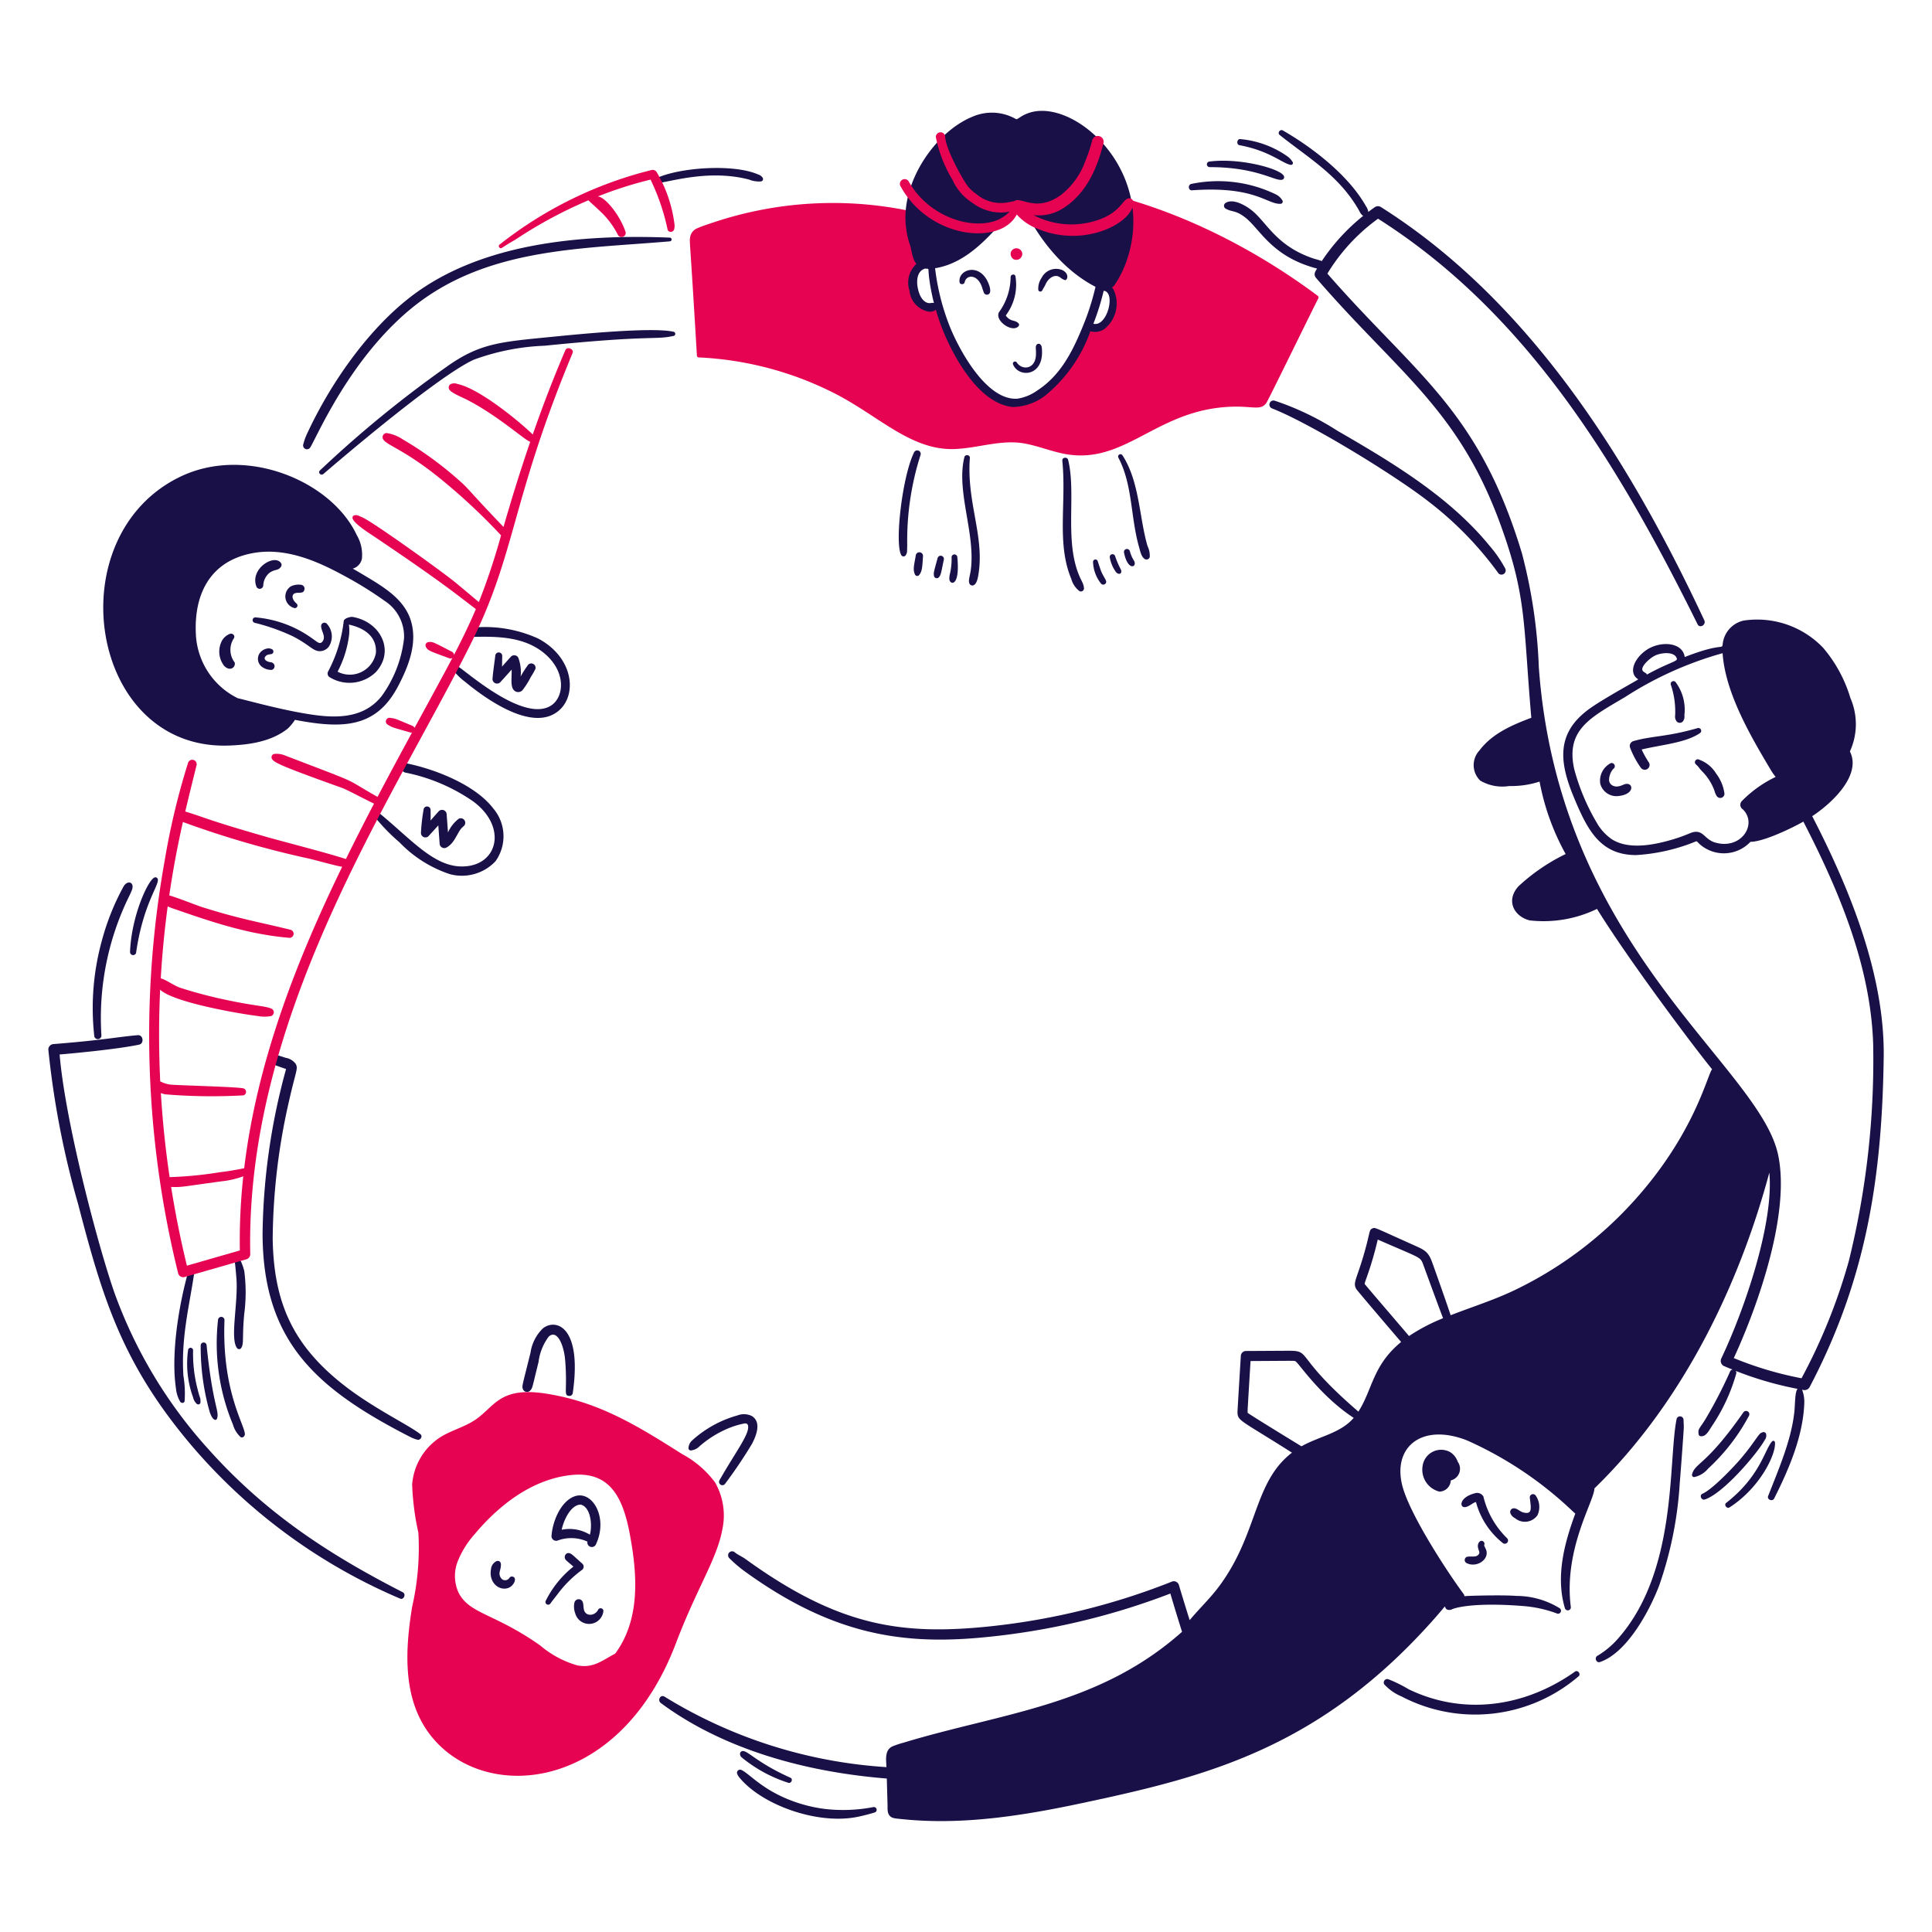 <?xml version="1.0" encoding="UTF-8"?> <svg xmlns="http://www.w3.org/2000/svg" viewBox="0 0 200 200" height="200" width="200"><path d="M136.4,30.614c-10.01-7.473-23.5-13.145-35.729-11.423a.177.177,0,0,0-.126.274c-7.087,2.8-6.066,2.436-6.279,2.388A39.012,39.012,0,0,0,73.7,23.076c-.5.168-1.01.329-1.492.542a1.2,1.2,0,0,0-.764.941c-.086.537-.052-.491.7,12.249A.192.192,0,0,0,72.33,37a34.528,34.528,0,0,1,14.078,3.727c4.515,2.3,7.867,5.879,12.322,5.76,2.523-.067,4.94-1.058,7.479-.549,1.208.242,2.367.679,3.565.959,6.207,1.451,9.361-3.836,16.34-4.686,3.337-.407,4.283.462,4.973-.491.2-.274,4.206-8.5,5.384-10.84A.2.2,0,0,0,136.4,30.614ZM114.92,32.238a1.7,1.7,0,0,1-2.188,1.431c-1.231,2.769-2.8,5.69-5.5,7.1a3.947,3.947,0,0,1-4.586-.208,21.828,21.828,0,0,1-1.8-1.764c-1.184-1.32-1.666-2.583-3.811-7.035-1.206.119-2.376-.984-2.234-2.708a1.8,1.8,0,0,1,.5-1.249,1.113,1.113,0,0,1,.65-.264c.651-.976,5.9-2.092,9.072-8a.288.288,0,0,1,.447-.057c5.611,5.138,4.737,5.825,7.129,8.149a5.051,5.051,0,0,1,1.416,1.827c.194.323.69.149.878.849A5.079,5.079,0,0,1,114.92,32.238Z" fill="#e60352"></path><path d="M106.424,11.721c-.738.272-.987.58-1.2.623-.03-.013-.092-.042-.121-.057a5.016,5.016,0,0,0-4.41-.215c-3.876,1.563-7.579,6.913-6.879,11.644a7.933,7.933,0,0,0,.365,1.58c.178.418.23,1.508.689,2.023a2.626,2.626,0,0,0-.724,2.747,2.453,2.453,0,0,0,1.963,2.19c1.23.125.366-1.081,1.293,1.4,1.218,3.254,3.965,8.178,7.457,8.477a5.64,5.64,0,0,0,3.721-1.5,15.039,15.039,0,0,0,4.3-6.345,1.68,1.68,0,0,0,1.421-.21,3.362,3.362,0,0,0,.96-4.131c-.218-.3-.193-.042.123-.444a10.818,10.818,0,0,0,1.381-2.92C119.593,17.481,111.047,10.014,106.424,11.721ZM96.353,31.369c-.536.093-.964-.4-1.173-.952-.364-.963-.4-2.344.595-2.614.58.091.132-.366.587,2.109q.135.733.319,1.455A.823.823,0,0,0,96.353,31.369ZM112.07,33.84c-1.087,2.654-2.332,5.051-4.693,6.584a4.771,4.771,0,0,1-2.053.847c-3,.213-5.7-4.419-6.873-7.153A23.9,23.9,0,0,1,96.8,27.767c3.307-.534,5.634-3.3,7.707-5.682.263-.3,1.01-1.165,1.118-1.3,2.126,4.667,5.054,7.507,7.782,8.906A25.93,25.93,0,0,1,112.07,33.84Zm1.118-.329a26.081,26.081,0,0,0,1.065-3.409C115.54,30.214,114.623,33.888,113.188,33.511Z" fill="#191047"></path><path d="M99.861,29.222c.172-.835,1.379-.861,1.818.575a5.349,5.349,0,0,0,.189.541.348.348,0,0,0,.389.158c.529-.143.1-1.2-.165-1.628-1.019-1.636-2.948-.849-2.756.355C99.378,29.488,99.808,29.476,99.861,29.222Z" fill="#191047"></path><path d="M107.883,30.081c.074-.147.159-.287.243-.429s.141-.3.23-.445c.319-.511.912-.851,1.393-.485a1.783,1.783,0,0,0,.467.269c.264.094.559-.651-.269-1.042a1.682,1.682,0,0,0-2.115.8,2.012,2.012,0,0,0-.352,1.224A.218.218,0,0,0,107.883,30.081Z" fill="#191047"></path><path d="M105.435,33.469c-.383-.367-.676-.161-1.135-.59a1.044,1.044,0,0,1-.181-.217c.049-.077.105-.15.155-.226a5.286,5.286,0,0,0,.845-3.836c-.062-.29-.481-.205-.5.067a6.267,6.267,0,0,1-1.207,3.657c-.463.9,1.406,2.159,2.02,1.448A.218.218,0,0,0,105.435,33.469Z" fill="#191047"></path><path d="M104.875,37.737c.587,1.39,3.127,1.241,2.992-1.462-.013-.242,0-.5-.214-.654a.262.262,0,0,0-.317.04c-.208.226-.051.446-.1,1.157-.1,1.424-1.437,1.535-1.981.7A.22.22,0,0,0,104.875,37.737Z" fill="#191047"></path><path d="M69.355,24.6c-9.062-.362-19.46.519-26.713,6.027-4.547,3.453-8.461,9.1-10.868,14.3a6.177,6.177,0,0,0-.391,1.113.4.4,0,0,0,.72.3c.635-.956,3.965-8.986,10.323-14.284,7.715-6.429,17.611-6.266,26.929-7.073A.193.193,0,0,0,69.355,24.6Z" fill="#191047"></path><path d="M33.476,49.068c.1-.084,11.619-10.047,15.583-11.836a23.773,23.773,0,0,1,7.318-1.442c11.282-1.144,11.353-.573,13.371-1.02a.219.219,0,0,0,0-.42c-2.179-.531-10.215.282-12.475.506C51.77,35.4,49.69,35.5,46.188,38A118.322,118.322,0,0,0,33.114,48.705C32.878,48.945,33.226,49.271,33.476,49.068Z" fill="#191047"></path><path d="M42.5,64.147c-.736-2.212-2.888-3.447-4.9-4.652-1.245-.745-1.127-.611-1-.658a1.336,1.336,0,0,0,.865-1,4.01,4.01,0,0,0-.537-2.452c-2.609-5.591-11.443-9.3-18.234-6.051C5.817,55.5,9.2,77.665,23.662,77.18c2.143-.072,4.452-.411,6.13-1.761a4.886,4.886,0,0,0,.742-.9c4.856.926,8.354.891,10.643-3.423C42.324,68.939,43.27,66.478,42.5,64.147ZM26.56,57.186Zm-4.75,2.536Zm20.017,6.354a12.556,12.556,0,0,1-2.33,6c-1.453,1.809-3.505,2.223-5.813,2.059-3.3-.235-8.883-1.866-9.04-1.841a7.777,7.777,0,0,1-4.367-6.643c-.192-3.744,1.174-6.993,4.838-8.133,3.593-1.117,7.106.231,10.41,2.031a38.231,38.231,0,0,1,4.3,2.657A4.383,4.383,0,0,1,41.827,66.076Z" fill="#191047"></path><path d="M24.209,66.079c.178-.3-.165-.58-.447-.447a1.626,1.626,0,0,0-.754.639,2.406,2.406,0,0,0,.079,2.493.95.95,0,0,0,.574.449.519.519,0,0,0,.634-.634A2.161,2.161,0,0,1,24.209,66.079Z" fill="#191047"></path><path d="M26.53,60.686a.369.369,0,0,0,.724-.1,1.808,1.808,0,0,1,.656-1.3c.532-.348.771-.225,1.04-.46.226-.2.237-.386.147-.525C28.442,57.292,25.869,58.836,26.53,60.686Z" fill="#191047"></path><path d="M28.238,68.628c-.212-.135-.35-.014-.722-.261-.143-.144-.2-.274.048-.505.134-.091.147-.083.455-.144a.271.271,0,0,0,.158-.5.865.865,0,0,0-.375-.1,1.226,1.226,0,0,0-.95.545,1.037,1.037,0,0,0,.353,1.426,1.571,1.571,0,0,0,.939.257A.4.4,0,0,0,28.238,68.628Z" fill="#191047"></path><path d="M30.523,62.956a.274.274,0,0,0,.193-.465c-.4-.332-.571-.763-.3-1.018.413-.252.98.078,1.092-.419a.4.4,0,0,0-.288-.507,1.849,1.849,0,0,0-1.109.151A1.24,1.24,0,0,0,30.523,62.956Z" fill="#191047"></path><path d="M34.038,66.94a1.94,1.94,0,0,0-.217-2.387.344.344,0,0,0-.579.239c.005.58.539,1.095.134,1.63-.094.084-.095.112-.225.143-.266-.014-.331-.135-.944-.555a11.681,11.681,0,0,0-5.78-2.1.287.287,0,0,0-.077.56,21.013,21.013,0,0,1,3.944,1.389c1.79.918,2.1,1.559,2.832,1.552A1.185,1.185,0,0,0,34.038,66.94Z" fill="#191047"></path><path d="M36.5,63.863c-.21-.036-.885.138-.918.434a14.619,14.619,0,0,1-1.612,5.208.444.444,0,0,0,.157.6,3.91,3.91,0,0,0,4.792-.542C40.9,67.393,39.428,64.371,36.5,63.863ZM38.913,67.6a2.746,2.746,0,0,1-3.966,1.932,11.06,11.06,0,0,0,1.19-3.782,4.943,4.943,0,0,0-.015-1.1C36.25,64.723,39.079,65.126,38.913,67.6Z" fill="#191047"></path><path d="M68.115,18.948c1.5-.182,5.379-1.421,9.43-.358a2.76,2.76,0,0,0,1.207.193.247.247,0,0,0,.172-.415.789.789,0,0,0-.441-.306c-2.55-1.125-8.118-.731-10.506.376A.276.276,0,0,0,68.115,18.948Z" fill="#191047"></path><path d="M51.07,83.7c-1.839-2.419-5.908-4.037-8.891-4.658a.482.482,0,0,0-.256.929,18.782,18.782,0,0,1,7.092,3.013c3.614,2.7,2.469,6.8-1.314,6.71-2.8-.069-5.048-2.7-8.247-5.365a.331.331,0,0,0-.468.469A19.785,19.785,0,0,0,41.358,87.2a12.805,12.805,0,0,0,5.188,3.284,4.78,4.78,0,0,0,4.743-1.322A4.444,4.444,0,0,0,51.07,83.7ZM47.206,89.66c.035,0,.035,0,0,0Z" fill="#191047"></path><path d="M55.708,66.1a13.326,13.326,0,0,0-6.542-1.15.49.49,0,1,0,0,.979c2.5-.062,5.057.041,7.03,1.581,2.464,1.925,2.247,4.665.821,5.546-2.8,1.73-8.572-3.407-9.521-4.008a.339.339,0,0,0-.411.532,5.967,5.967,0,0,0,1.042.983c2.208,1.83,6.19,4.581,8.857,3.521C59.83,72.949,59.851,68.3,55.708,66.1Zm2.14,5.953Z" fill="#191047"></path><path d="M51.27,67.9c-.1.8-.223,1.595-.288,2.4a.472.472,0,0,0,.8.331c.4-.437.789-.872,1.182-1.31.027.84-.141,1.692.216,2.108a.613.613,0,0,0,.891.041,8.331,8.331,0,0,0,.887-1.405,6.3,6.3,0,0,0,.467-.822.446.446,0,0,0-.745-.434,11.149,11.149,0,0,0-.785,1.221,4.147,4.147,0,0,0-.25-1.96.477.477,0,0,0-.746-.1q-.467.516-.928,1.036c.008-.369.011-.737.02-1.107A.36.36,0,0,0,51.27,67.9Z" fill="#191047"></path><path d="M44.573,83.842a.362.362,0,0,0-.312-.354.356.356,0,0,0-.4.258,19.252,19.252,0,0,0-.284,2.493.462.462,0,0,0,.78.323c.34-.371.679-.745,1.017-1.118q.068.939.136,1.877a.483.483,0,0,0,.717.412c.785-.431,1.039-1.328,1.473-1.913.185-.217.344-.326.262-.266a.465.465,0,0,0-.469-.8,3.641,3.641,0,0,0-1.117,1.423l-.138-1.87a.478.478,0,0,0-.81-.336c-.289.322-.576.647-.862.971C44.591,84.573,44.58,84.209,44.573,83.842Zm3.12,1.991Z" fill="#191047"></path><path d="M95.3,47.079a.361.361,0,0,0-.659-.278c-1.243,2.465-2.05,9.53-1.334,10.672a.266.266,0,0,0,.455,0,1.721,1.721,0,0,0,.12-.258c.02-.077.035-.718.033-.8A29.144,29.144,0,0,1,95.3,47.079Z" fill="#191047"></path><path d="M100.4,47.4c.025-.328-.489-.39-.567-.077-.885,3.548,1.2,7.979.649,11.778-.082.568-.286,1.057-.1,1.358a.321.321,0,0,0,.426.112c.341-.162.446-.871.5-1.242C101.892,55.428,100.053,51.961,100.4,47.4Z" fill="#191047"></path><path d="M98.507,57.647a6.786,6.786,0,0,1-.157,1.7,2.042,2.042,0,0,0-.069.645c.071.548,1.127.817.819-2.342A.3.3,0,0,0,98.507,57.647Z" fill="#191047"></path><path d="M97.064,57.76c-.425,1.566-.429,1.5-.374,1.89a.3.3,0,0,0,.536.07c.18-.256.176-.308.478-1.785A.332.332,0,0,0,97.064,57.76Z" fill="#191047"></path><path d="M95.223,57.176a.372.372,0,0,0-.413.27c-.2,1.145-.314,1.505-.106,1.994a.26.26,0,0,0,.467.061c.32-.426.306-.909.38-1.954A.376.376,0,0,0,95.223,57.176Z" fill="#191047"></path><path d="M111.371,58.584c-.992-3.507-.018-7.848-.8-10.984-.081-.327-.635-.269-.6.081.437,4.449-.608,8.557.922,12.23a2.431,2.431,0,0,0,.843,1.275.321.321,0,0,0,.479-.276C112.172,60.241,111.8,60.087,111.371,58.584Z" fill="#191047"></path><path d="M113.989,59.131c-.069-.166-.337-.988-.354-1.04a.248.248,0,0,0-.485.066,3.809,3.809,0,0,0,.843,2.275.3.3,0,0,0,.4.024C114.722,60.2,114.312,59.909,113.989,59.131Z" fill="#191047"></path><path d="M116.037,58.967a8.9,8.9,0,0,1-.6-1.4.285.285,0,0,0-.549.151,3.641,3.641,0,0,0,.651,1.522C115.849,59.563,116.2,59.369,116.037,58.967Z" fill="#191047"></path><path d="M117.4,58.058a3.7,3.7,0,0,1-.439-1,.311.311,0,0,0-.6.165C116.759,59.169,117.744,58.707,117.4,58.058Z" fill="#191047"></path><path d="M118.791,56.525c-.862-2.929-.822-6.685-2.6-9.4a.244.244,0,0,0-.42.246c1.5,2.848,1.244,6.13,2.158,9.315.115.4.211.946.58,1.187a.351.351,0,0,0,.512-.207A2.271,2.271,0,0,0,118.791,56.525Z" fill="#191047"></path><path d="M42.664,166.343c-.692,4.228-.962,8.873,1.337,12.488,5.059,7.955,19.87,7.357,25.966-8.709,2.154-5.678,4.2-8.651,4.784-11.672a6.914,6.914,0,0,0-.729-4.993,10.321,10.321,0,0,0-3.4-2.927c-4.648-2.943-8.553-5.365-13.981-6.245-4.9-.795-5.4,1.283-7.388,2.656-1.109.767-2.464,1.1-3.611,1.8a6.4,6.4,0,0,0-2.976,4.943,27.35,27.35,0,0,0,.645,4.984A27.544,27.544,0,0,1,42.664,166.343Zm4.73-4.739a9.581,9.581,0,0,1,1.775-2.825c2.533-3.022,5.913-5.6,9.829-6.069s5.4,1.969,6.16,5.907c.837,4.344,1.158,8.972-1.465,12.558-1.417.752-2.263,1.527-3.907,1.231a10.319,10.319,0,0,1-3.883-2.083c-4.744-3.336-7.3-3.225-8.435-5.456A4.169,4.169,0,0,1,47.394,161.6Z" fill="#e60352"></path><path d="M61.929,166.622c-.326.668-1.283.75-1.472.041-.1-.36,0-.858-.324-1.053a.454.454,0,0,0-.67.3,1.947,1.947,0,0,0,.077,1.079,1.49,1.49,0,0,0,2.926-.225A.29.29,0,0,0,61.929,166.622Z" fill="#191047"></path><path d="M53.119,163.226a.314.314,0,0,0-.393.129.526.526,0,0,1-.837.044c-.378-.547-.052-.747-.032-1.407.011-.4-.322-.51-.573-.315a1.013,1.013,0,0,0-.457.773c-.247,1.374.838,2.259,1.771,1.941C53.17,164.2,53.556,163.4,53.119,163.226Z" fill="#191047"></path><path d="M60.3,161.887c-.244-.218-.488-.437-.732-.654s-.657-.682-1-.338a.459.459,0,0,0,.019.606c.064.072.413.361.774.672a10.428,10.428,0,0,0-2.862,3.534.281.281,0,0,0,.485.283c.23-.331.49-.636.733-.958a11.815,11.815,0,0,1,2.5-2.492A.422.422,0,0,0,60.3,161.887Z" fill="#191047"></path><path d="M57.7,159.487a4.055,4.055,0,0,1,3.112.1.465.465,0,0,0,.856.331c1.361-2.818-.38-5.758-2.263-4.99-1.388.565-2.217,2.587-2.315,4.1A.484.484,0,0,0,57.7,159.487Zm2.419-3.731c1.025.257,1.223,2.088.945,3.115a4.048,4.048,0,0,0-2.92-.511C58.346,157.368,59.1,155.756,60.119,155.756Z" fill="#191047"></path><path d="M75.08,153.578a49.478,49.478,0,0,0,2.782-4.137c.506-.988.926-2.237-.018-2.848a1.848,1.848,0,0,0-1.5-.07,11.613,11.613,0,0,0-4.695,2.592,1.134,1.134,0,0,0-.378.8.237.237,0,0,0,.235.235,1.43,1.43,0,0,0,.914-.437,10.975,10.975,0,0,1,2.943-1.84,8.746,8.746,0,0,1,1.728-.521c.272-.013.331.111.354.285.118.873-1.343,2.738-2.96,5.592A.344.344,0,0,0,75.08,153.578Z" fill="#191047"></path><path d="M59.287,144.245c1-6.871-1.7-7.805-3.074-6.743a4.357,4.357,0,0,0-1.294,2.526c-.9,3.616-.887,3.427-.8,3.737a.452.452,0,0,0,.749.2c.275-.282.2-.239.882-2.97a5.531,5.531,0,0,1,1.058-2.636c.885-.78,1.579.921,1.7,2.485.245,3.071-.186,3.586.375,3.659A.352.352,0,0,0,59.287,144.245Z" fill="#191047"></path><path d="M24.565,139.586a.266.266,0,0,0,.415-.054c.294-.522.072-.948.3-3.487a17.2,17.2,0,0,0,.005-4.483,6.7,6.7,0,0,0-.317-.926.332.332,0,0,0-.639.176c.029.15.144,1.495.154,1.647C24.643,135.02,23.778,138.679,24.565,139.586Z" fill="#191047"></path><path d="M24.116,147.475a2.793,2.793,0,0,0,.776,1.277c.2.146.441-.054.454-.261.055-.892-2.4-4.391-2.107-11.852a.335.335,0,0,0-.669,0A21.851,21.851,0,0,0,24.116,147.475Z" fill="#191047"></path><path d="M18.21,143.689a3.39,3.39,0,0,0,.448,1.421c.106.16.411.165.451-.06a10.882,10.882,0,0,0-.121-2.616c-.261-3.96.616-7.241,1.126-10.7a.314.314,0,0,0-.605-.167C18.519,135.044,17.685,140.112,18.21,143.689Z" fill="#191047"></path><path d="M21.7,146.139c.309.949.686.968.771.7.256-.812-.435-1.257-1.082-7.558a.306.306,0,0,0-.612,0A24.617,24.617,0,0,0,21.7,146.139Z" fill="#191047"></path><path d="M19.988,139.782a.26.26,0,0,0-.52,0,10.176,10.176,0,0,0,.529,4.9,1.239,1.239,0,0,0,.367.639.232.232,0,0,0,.393-.163c-.006-.6-.026-.206-.3-1.344A14.516,14.516,0,0,1,19.988,139.782Z" fill="#191047"></path><path d="M41.7,164.831c-7.919-4.048-14.367-8.351-20.194-14.888a48.662,48.662,0,0,1-9.639-16.061c-1.6-4.525-5.092-17.551-5.695-24.722,1.892-.158,6.183-.582,8.229-1.019.542-.116.431-1.027-.133-.98-2.109.179-3.447.5-8.7.919a.573.573,0,0,0-.565.565,91.74,91.74,0,0,0,3.075,15.969c2.542,9.773,4.554,16.478,11.64,24.894a58.314,58.314,0,0,0,21.71,15.982C41.8,165.642,42.062,165.016,41.7,164.831Z" fill="#191047"></path><path d="M43.53,148.478c-1.161-.942-4.891-2.684-8.017-5.15-5.237-4.13-7.175-8.544-7.284-15.089a65.933,65.933,0,0,1,1.719-14.385c.688-3.035.936-3.216.666-3.717a1.6,1.6,0,0,0-1.036-.631c-.4-.133-.787-.26-1.194-.359a.5.5,0,0,0-.588.288.494.494,0,0,0,.2.622c.6.266,1.145.445,1.619.608a66.923,66.923,0,0,0-2.434,17.054c.036,11.017,5.354,15.984,15.417,21.1a3.876,3.876,0,0,0,.6.216C43.51,149.128,43.791,148.69,43.53,148.478Z" fill="#191047"></path><path d="M10.5,107.2a28.553,28.553,0,0,1,2.92-14.528c.095-.187.27-.621.214-.485.348-.806-.367-1.159-.826-.451a25.09,25.09,0,0,0-2.241,5.561,26.186,26.186,0,0,0-.813,9.9A.373.373,0,0,0,10.5,107.2Z" fill="#191047"></path><path d="M13.461,98.556a.318.318,0,0,0,.277.312.314.314,0,0,0,.349-.227c.7-4.909,2.329-6.915,2.256-7.579a.252.252,0,0,0-.372-.213C15.286,91.171,13.6,94.871,13.461,98.556Z" fill="#191047"></path><path d="M69.831,23.294a13.939,13.939,0,0,0-1.854-5.478.476.476,0,0,0-.527-.215A41.434,41.434,0,0,0,51.7,25.333c-.181.153.056.459.253.329.71-.465,1.414-.862,1.461-.894a46.272,46.272,0,0,1,7.5-4.035c.126.15.487.44,1.257,1.176a8.7,8.7,0,0,1,1.808,2.428.429.429,0,0,0,.781-.329c-.614-1.825-2.2-3.693-2.887-3.666a41,41,0,0,1,5.47-1.748,22.313,22.313,0,0,1,1.778,5.233.368.368,0,0,0,.666-.087A1.333,1.333,0,0,0,69.831,23.294Z" fill="#e60352"></path><path d="M58.528,36.246c-1.237,2.877-2.352,5.788-3.377,8.731-1.622-1.562-5.614-4.772-7.782-5.224a.925.925,0,0,0-.725.013.405.405,0,0,0-.142.539c.144.334,1.326.82,1.713,1.014,3.237,1.618,6.222,4.349,6.675,4.41-1.274,3.722-2.086,6.479-2.768,8.819-3.244-3.375-3.627-3.964-4.38-4.626a36.813,36.813,0,0,0-6.05-4.44,4.043,4.043,0,0,0-1.67-.652.429.429,0,0,0-.365.637c.4.66,2.177,1.042,5.945,4.1a62.647,62.647,0,0,1,6.267,5.852,67.457,67.457,0,0,1-2.3,6.907c-.9-.75-2.113-1.782-2.683-2.233C45.25,58.8,38.559,54,37.495,53.551c-.4-.168-.524-.267-.819-.209a.259.259,0,0,0-.178.314c.115.539,1.729,1.544,2.289,1.921,7.363,4.955,8.716,6.16,10.475,7.475-.6,1.408-1.327,2.945-2.271,4.754a.352.352,0,0,0-.179-.323c-2.024-1.046-2.048-1.09-2.52-1a.339.339,0,0,0-.2.493c.233.387.281.381,2.438,1.176a.329.329,0,0,0,.309-.057c-.867,1.65-3.5,6.477-3.927,7.255a.413.413,0,0,0-.237-.22c-1.977-.826-1.7-.731-2.236-.807a.381.381,0,0,0-.293.7c.511.3.3.221,2.339.806a.358.358,0,0,0,.169,0c-1.2,2.211-2.4,4.432-3.57,6.666-3.808-2.15-1.228-1.086-9.549-4.277a2.288,2.288,0,0,0-1.18-.166.349.349,0,0,0-.205.5c.219.386.86.723,7.27,3.016.543.2,2.259,1.132,3.3,1.622q-1.491,2.853-2.912,5.736c-2.082-.673-6.541-1.812-8.1-2.256-6.2-1.769-6.524-2.057-8.529-2.661.376-1.6.773-3.2,1.17-4.8a.457.457,0,0,0-.88-.243,75.008,75.008,0,0,0-2.43,10.171,102.628,102.628,0,0,0,1.406,42.688.544.544,0,0,0,.66.374l6.409-1.842a.548.548,0,0,0,.393-.516c-.523-24.745,14.75-47.015,22.807-63.149,4.754-9.521,4.172-14.8,10.561-30.144C59.446,36.139,58.709,35.825,58.528,36.246ZM19.349,131.021q-.984-4.039-1.635-8.149c1.159.043,1.044-.018,5.226-.583a9.22,9.22,0,0,0,2.243-.518,62.418,62.418,0,0,0-.355,7.676Zm5.929-10.087c-.584.122-1.8.345-2.431.4a39.307,39.307,0,0,1-5.289.521q-.64-4.325-.905-8.7a2.656,2.656,0,0,0,.463.131,58.437,58.437,0,0,0,8.089.105.378.378,0,0,0,0-.722c-.595-.159-6.541-.306-7.5-.385a3.055,3.055,0,0,1-1.119-.345q-.228-4.729-.009-9.487c1.405,1.353,8.549,2.546,10.112,2.725a3.665,3.665,0,0,0,1.361.007.41.41,0,0,0,.1-.742c-.569-.3-1.7-.29-4.536-.89a47.188,47.188,0,0,1-4.945-1.294c-.742-.265-1.571-.9-2.027-.972q.216-3.73.716-7.456a4.114,4.114,0,0,0,.462.186c3.883,1.342,7.733,2.7,12.159,3.07a.425.425,0,0,0,.111-.833c-3.557-.873-5.209-1.108-9.068-2.32-.811-.254-2.518-.964-3.5-1.24q.557-3.811,1.413-7.6a99.338,99.338,0,0,0,12.946,3.767c.461.088,2.988.806,3.542.866C30.557,99.735,26.586,110.058,25.278,120.934Z" fill="#e60352"></path><path d="M178.084,87.343l-.031-.005Z" fill="#191047"></path><path d="M173.412,74.051a.808.808,0,0,0,.177.654.433.433,0,0,0,.6,0,.806.806,0,0,0,.178-.654,4.8,4.8,0,0,0-.888-3.413.29.29,0,0,0-.5.292A8.665,8.665,0,0,1,173.412,74.051Z" fill="#191047"></path><path d="M177.65,80.074a3.389,3.389,0,0,0-1.729-1.423.3.3,0,0,0-.366.473c.371.333.283.352.669.746a5.446,5.446,0,0,1,1.247,1.961,2.132,2.132,0,0,0,.229.553.437.437,0,0,0,.816-.22A4.381,4.381,0,0,0,177.65,80.074Z" fill="#191047"></path><path d="M175.733,75.375c-3.237.93-4.65.777-6.638,1.342a.527.527,0,0,0-.364.643,9.239,9.239,0,0,0,1.126,2.115.5.5,0,0,0,.861-.5,10.128,10.128,0,0,1-.775-1.39c2.2-.514,4.531-.687,6.012-1.677A.29.29,0,0,0,175.733,75.375Z" fill="#191047"></path><path d="M168.6,81.174c-.436-.141-.682.259-1.308.244a.839.839,0,0,1-.553-.247.72.72,0,0,1-.169-.375A1.792,1.792,0,0,1,167,79.6a.328.328,0,0,0-.252-.6,2.042,2.042,0,0,0-1.089,2.135,1.731,1.731,0,0,0,1.9,1.268C169.015,82.244,169.087,81.333,168.6,81.174Zm-1.37.241.022,0A.061.061,0,0,1,167.226,81.415Z" fill="#191047"></path><path d="M187.6,84.491c2.226-1.467,5.108-4.338,3.9-6.7a6.765,6.765,0,0,0,.057-5.52,14.359,14.359,0,0,0-2.821-5.206,9.453,9.453,0,0,0-8.221-2.826,2.786,2.786,0,0,0-2.184,2.458c-.065.564-.085-.183-3.929,1.319-.211-1.54-2.486-1.717-3.953-.734-1.259.844-1.934,2.375-.86,3.041.1,0-3.7,2.045-5.16,3.129-3.256,2.423-3.068,5.307-1.532,9.016,1.415,3.416,2.727,6.035,6.456,6.05a19.312,19.312,0,0,0,6.238-1.429c.1.006.183.132.361.3a3.779,3.779,0,0,0,5.255-.245c1.356.006,4.351-1.447,5.476-2.092,3.675,7.13,6.981,14.948,7.228,23.072a86.674,86.674,0,0,1-2.518,22.4,59.183,59.183,0,0,1-4.9,12.153,36.134,36.134,0,0,1-7.012-2.089c2.574-5.578,5.9-15.145,4.569-21.128-2.072-9.283-22.659-21.368-24.752-50.393a53.866,53.866,0,0,0-1.746-11.782C153.048,42.362,146.5,38.751,137.41,28.325a19.453,19.453,0,0,1,5.245-5.684c15.475,9.816,24.933,25.549,33.075,41.98.231.467.912.058.7-.407-7.744-16.562-18.09-33.071-33.49-42.786a.577.577,0,0,0-.592,0c-.237.164-.471.334-.7.507a1.363,1.363,0,0,0-.233-.572c-1.789-3.195-5.5-6.064-8.606-7.854-.308-.177-.589.263-.35.454,2.978,2.382,6.111,4.173,8.155,7.7.129.224.279.58.509.678a20.7,20.7,0,0,0-4.291,4.682c-.65-.225-.628-.163-1.3-.419-3.5-1.326-4.446-3.623-5.922-4.806-.707-.567-1.975-1.276-2.737-.79a.343.343,0,0,0,0,.586c.674.386.972.132,1.949.856,1.557,1.155,2.632,3.853,6.926,5.184.2.061.394.122.595.165-.178.3-.424.605-.078,1.005,8.541,9.878,14.773,13.563,19.147,25.722,2.648,7.36,2.271,10.115,3.109,19.78-1.977.736-4.055,1.636-5.357,3.366a2.233,2.233,0,0,0,.065,3.133,4.494,4.494,0,0,0,3,.563,9.425,9.425,0,0,0,3.147-.458,24.861,24.861,0,0,0,2.7,7.5,19.863,19.863,0,0,0-4.878,3.333c-1.378,1.517-.421,3.149,1.158,3.536a12.7,12.7,0,0,0,6.965-1.188c3.438,5.541,10.265,14.593,11.914,16.6-.5.585-1.807,6.669-8.067,13.6a39.812,39.812,0,0,1-12.539,9.343c-2.1.987-4.3,1.677-6.459,2.519-.239-.763-1.753-5.063-1.959-5.6-.375-.979-.771-1.168-1.729-1.6-4.318-1.933-4.116-1.908-4.4-1.79-.406.171-.182.292-.973,2.956-.717,2.413-1.087,2.712-.685,3.351.124.2,4.429,5.235,4.621,5.451-2.963,2.427-2.95,4.917-4.425,7.209-6.838-5.89-4.732-6.315-7.329-6.3l-4.319.024a.533.533,0,0,0-.522.522c-.006.1-.352,5.711-.347,5.844.039.9.344.793,5.642,4.16-3.607,2.765-3.54,7.306-6.416,12.139-1.487,2.5-2.579,3.3-4.174,5.195-.062-.185-.716-2.279-1.111-3.621a.555.555,0,0,0-.678-.385,71.206,71.206,0,0,1-18.759,4.639c-9.3.984-15.8.011-25.442-6.962-.341-.247-.755-.415-1.084-.673a.414.414,0,0,0-.586.586,13.684,13.684,0,0,0,1.767,1.489c8.8,6.331,15.938,7.468,24.036,6.759a73.145,73.145,0,0,0,19.857-4.583q.585,1.986,1.21,3.96c-8.638,7.683-18.6,8.371-28.826,11.477a9.443,9.443,0,0,0-1.136.376c-.841.378-.674,1.381-.636,2.156a49.764,49.764,0,0,1-22.972-7.293c-.426-.266-.768.373-.385.658,5.1,3.79,12.8,6.961,23.392,7.817.013.481.064,2.293.076,2.718s-.056.892.289,1.2c.237.207.5.212,1.379.3,6.114.611,12.308-.366,18.376-1.656,12.81-2.723,24.717-5.618,36.728-19.3.786-.9.791-.955.945-1.078.023.27.27.476.744.293-.286.111,1.277-.825,7.428-.328a12.91,12.91,0,0,1,3.363.747.31.31,0,0,0,.314-.535,8.584,8.584,0,0,0-4.461-1.267c-1.217-.095-3.779-.045-4.932,0-.722.027-.324.09-.539-.2-1.8-2.436-5.676-8.4-6.372-11.317-.942-3.954,2.1-6.4,6.73-4.579a38.553,38.553,0,0,1,10.927,7.327c.09.085.184.165.279.244-1.172,3.161-2.037,6.574-1.079,9.792a.314.314,0,0,0,.344.225.309.309,0,0,0,.273-.308c-.777-6.045,2.435-11.013,2.439-12.314,9-8.723,14.908-20.774,18.107-32.687.49,5.229-2.553,14.128-4.955,19.2a.6.6,0,0,0,.211.8c1.365.6.865.236.7.546a47.288,47.288,0,0,1-2.6,5.028c-.652,1.028-.758.96-.67,1.526.024.156.191.209.367.185.433-.059.662-.518,1.022-1.076a18.81,18.81,0,0,0,2.5-5.407.356.356,0,0,0-.048-.274,35.941,35.941,0,0,0,6.406,1.858c-.291.252-.259,1.58-.342,2.366-.308,2.937-1.626,5.939-2.715,8.73-.14.358.447.6.619.261,1.552-3.078,3.006-6.481,3.126-9.914a3.5,3.5,0,0,0-.231-1.356l.112.022a.6.6,0,0,0,.655-.267c5.9-11.222,7.512-21.746,7.684-34.19C195.115,100.923,191.5,92.051,187.6,84.491ZM173.593,68.2c.01.04,0,.019,0,0Zm-3.566,1.189c-.167-.414.746-1.249,1.286-1.516.7-.343,2.075-.443,2.271.308.126.275-.823.4-3.1,1.652C170.451,69.643,170.113,69.608,170.027,69.393Zm7.308,17.753c-.818-.355-1-.993-1.693-1.031-.566-.031-.767.279-2.525.8-1.984.588-4.638,1.086-6.344-.089a5.291,5.291,0,0,1-1.3-1.36,22.293,22.293,0,0,1-2.5-5.8c-.939-4.143,1.7-5.391,5.262-7.508a36.774,36.774,0,0,1,10.089-4.536c.269,4.126,2.966,8.692,4.941,12.008a5.975,5.975,0,0,0,.549.8,12.4,12.4,0,0,0-3.5,2.5.558.558,0,0,0,.11.861C182.022,85.387,180.114,88.147,177.335,87.146Zm-30.414,43.109Zm-5.649,2.662c0,.021,0,.071,0,0-.054-.106.647-1.578,1.353-4.594,4.3,1.883,4.36,1.773,4.652,2.442.212.582,1.875,5.126,2.111,5.7a19.173,19.173,0,0,0-3.527,1.845C145.357,137.7,141.367,133.064,141.272,132.917Zm-12.117,13.331c-.024-.14.058-1.279.3-5.349,4.852-.027,4.462-.042,4.65.023.359.2,2.528,3.562,6.029,5.861-1.372,1.6-3.581,1.905-5.406,2.943C134.295,149.457,129.045,146.248,129.155,146.248Zm17.975,2.584Z" fill="#191047"></path><path d="M123.4,19.7c6.54-.467,7.749,1.459,9.157,1.4a.232.232,0,0,0,.2-.346,1.626,1.626,0,0,0-.736-.657,13.694,13.694,0,0,0-8.709-1.055C122.95,19.142,123.01,19.733,123.4,19.7Z" fill="#191047"></path><path d="M125.207,17.3c4.985,0,6.823,1.521,7.538,1.3a.267.267,0,0,0,.157-.387c-.356-.755-4.562-1.895-7.694-1.49A.289.289,0,0,0,125.207,17.3Z" fill="#191047"></path><path d="M128.315,15.032c3.149.586,4.437,1.894,5.293,2.032a.192.192,0,0,0,.213-.277,1.933,1.933,0,0,0-.5-.566A10.052,10.052,0,0,0,128.4,14.4C128.042,14.361,127.958,14.966,128.315,15.032Z" fill="#191047"></path><path d="M157.609,156.546c-.369-.157-.526-.365-.813-.4a.382.382,0,0,0-.436.513.957.957,0,0,0,.473.5,1.585,1.585,0,0,0,2.333-.317,2.043,2.043,0,0,0-.18-2.006.336.336,0,0,0-.624.169C158.485,156.122,158.69,156.86,157.609,156.546Z" fill="#191047"></path><path d="M153.124,160.824c-.244.458-.738.244-1.244.33a.354.354,0,0,0-.083.642c1.008.546,2.379-.317,2.058-1.326-.035-.112-.209-.437-.22-.5a.312.312,0,0,0-.08-.394c-.285-.219-.575.12-.568.472S153.2,160.612,153.124,160.824Z" fill="#191047"></path><path d="M155.539,159.71a.335.335,0,0,0,.474-.474,8.927,8.927,0,0,1-2.455-4.326.764.764,0,0,0-.918-.317c-1.464.391-1.557,1.318-1.121,1.416s1-.512,1.274-.512A8.084,8.084,0,0,0,155.539,159.71Z" fill="#191047"></path><path d="M150.132,150.328a1.936,1.936,0,0,0-2.865,1.434,2.336,2.336,0,0,0,1.744,2.649,1.2,1.2,0,0,0,1.171-1.159,1.238,1.238,0,0,0,.718-1.938A1.883,1.883,0,0,0,150.132,150.328Z" fill="#191047"></path><path d="M173.564,146.882c-.9,4.441.133,15.831-6.146,22.834a8.779,8.779,0,0,1-2.058,1.694c-.339.192-.113.775.272.643,2.768-.952,5.089-5.2,6.131-7.933a39.267,39.267,0,0,0,2.126-10.619c.095-1.086.413-5.435.416-5.707s-.019-.543-.026-.813A.365.365,0,0,0,173.564,146.882Z" fill="#191047"></path><path d="M163.047,173.042c-5.168,3.666-11.517,4.587-17.23,1.826a14.11,14.11,0,0,0-2.118-1.043.364.364,0,0,0-.408.529,5.047,5.047,0,0,0,1.791,1.259,16.44,16.44,0,0,0,18.336-2.086C163.678,173.3,163.338,172.836,163.047,173.042Z" fill="#191047"></path><path d="M181.054,146.559a.34.34,0,0,0-.587-.342c-3.834,5.511-4.992,5.192-5.307,6.408a.225.225,0,0,0,.215.281,2.527,2.527,0,0,0,1.456-.882A20.59,20.59,0,0,0,181.054,146.559Z" fill="#191047"></path><path d="M182.689,149.063a.737.737,0,0,0,.15-.551.272.272,0,0,0-.4-.231.909.909,0,0,0-.172.076c-.282.191-.817,1.186-2.062,2.643-.744.869-2.935,3.185-3.979,3.639-.335.145-.1.7.249.589C178.428,154.6,181.981,150.371,182.689,149.063Z" fill="#191047"></path><path d="M183.737,149.275a.168.168,0,0,0-.28-.073c-.784.834-1.2,3.592-4.766,6.379-.262.205.078.639.355.461C182.244,153.989,183.912,150.44,183.737,149.275Z" fill="#191047"></path><path d="M90.4,187.071a16.426,16.426,0,0,1-5.051.185,14.974,14.974,0,0,1-3.437-.864c-3.12-1.18-4.4-2.872-5.215-3.187a.32.32,0,0,0-.392.392,1.253,1.253,0,0,0,.219.388c2.316,2.864,8.182,4.993,12.388,4.067.55-.121,1.1-.261,1.64-.428A.287.287,0,0,0,90.4,187.071Z" fill="#191047"></path><path d="M81.61,184.554c.3.1.516-.388.219-.521-3.785-1.7-4.566-3.047-5.095-2.717-.2.127-.137.421,0,.572A14.577,14.577,0,0,0,81.61,184.554Z" fill="#191047"></path><path d="M147.906,51.937a35.8,35.8,0,0,1,7.221,7.423.436.436,0,0,0,.684-.528,13.113,13.113,0,0,0-1.639-2.363c-4.132-5.058-10.095-8.624-15.734-11.883a28.943,28.943,0,0,0-6.507-3.115.424.424,0,0,0-.225.817C135.737,43.879,144.488,49.259,147.906,51.937Z" fill="#191047"></path><path d="M101.017,20.044c.015.012.022.016-.023-.018Z" fill="#e60352"></path><path d="M117.3,20.806a.429.429,0,0,0-.536-.258c-.538.172-.774,1.219-2.517,2a8.475,8.475,0,0,1-7.271-.286,4.65,4.65,0,0,0,3.091-.71c2.337-1.489,3.481-4.018,4.15-6.684a.6.6,0,1,0-1.155-.318,16.839,16.839,0,0,1-.726,2.166,7.751,7.751,0,0,1-2.445,3.417c-2.612,1.959-4.26.138-4.884.692-.323.044-.436.108-.919.161a3.926,3.926,0,0,1-3.09-.96,3.429,3.429,0,0,1-.943-.933c-.68-1.012-2.155-3.757-2.207-4.912a.486.486,0,1,0-.972,0A13.638,13.638,0,0,0,98.6,18.61a5.4,5.4,0,0,0,2.022,2.358A4.968,4.968,0,0,0,103.562,22c.867,0,1.045-.19.916-.065a3.615,3.615,0,0,1-1.311.88c-2.73,1.027-7.106-.46-9.095-4.03a.491.491,0,0,0-.847.5c3.007,5.461,10.378,6.17,12.029,2.916a5.407,5.407,0,0,0,2.149,1.477c4.418,1.861,8.845-.172,9.715-1.964A1.118,1.118,0,0,0,117.3,20.806Z" fill="#e60352"></path><path d="M105.808,26.145a.611.611,0,0,0-1.159-.046.648.648,0,0,0,.26.722A.615.615,0,0,0,105.808,26.145Z" fill="#e60352"></path></svg> 